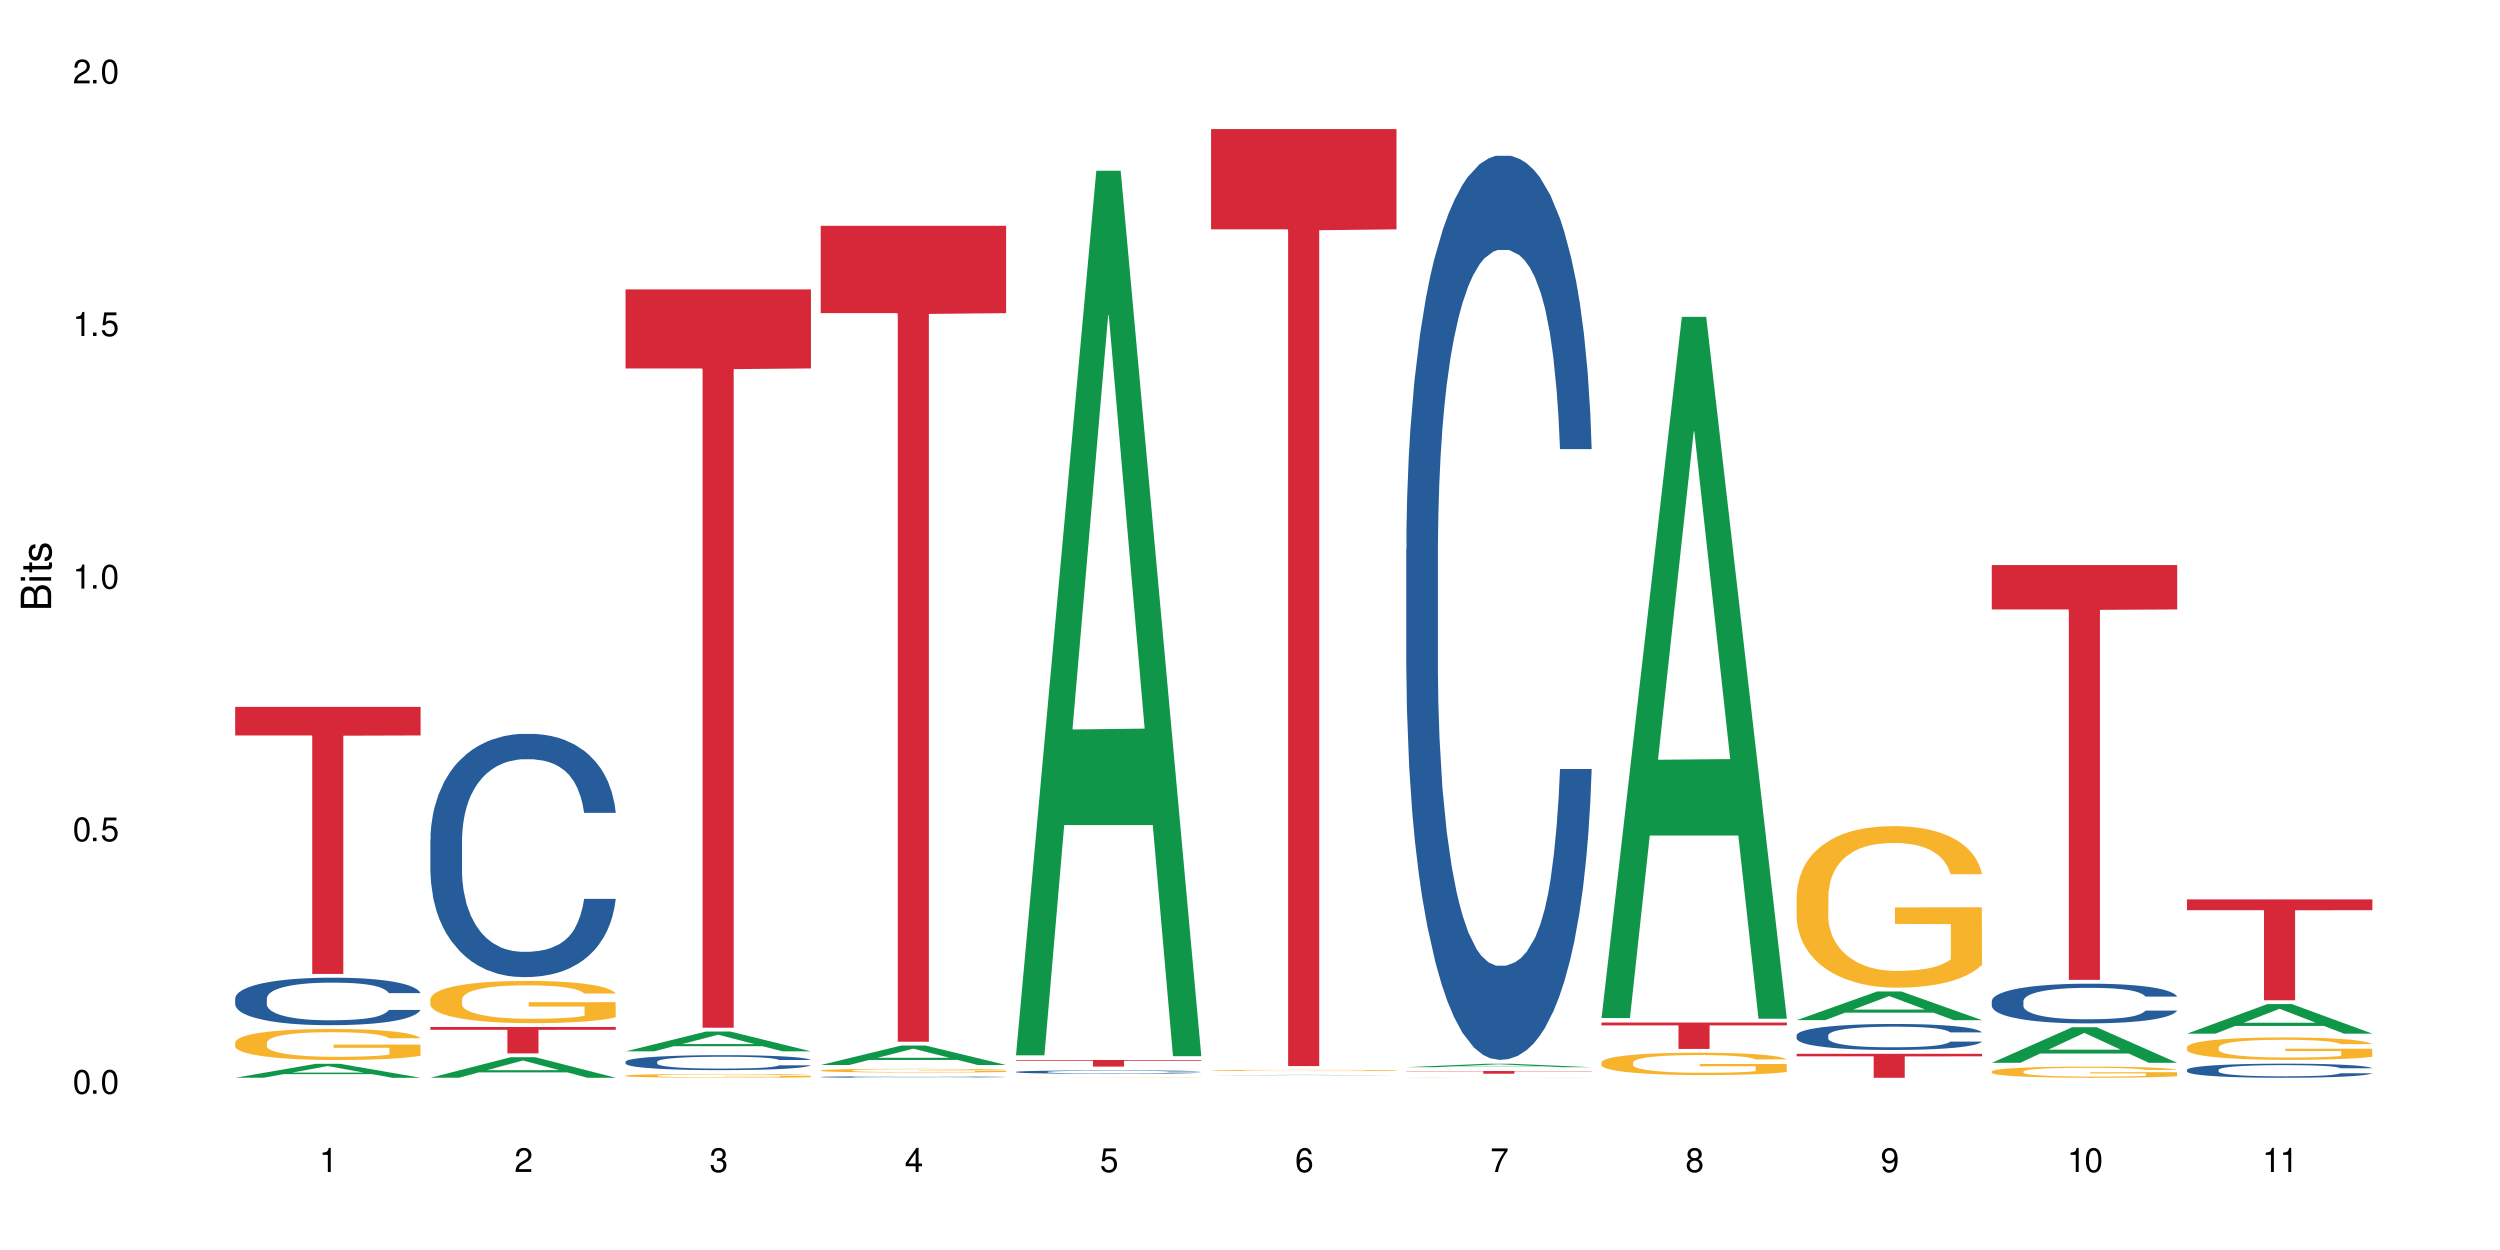 <?xml version="1.0" encoding="UTF-8"?>
<svg xmlns="http://www.w3.org/2000/svg" xmlns:xlink="http://www.w3.org/1999/xlink" width="720" height="360" viewBox="0 0 720 360">
<defs>
<g>
<g id="glyph-0-0">
</g>
<g id="glyph-0-1">
<path d="M 2.641 -6.938 C 2 -6.938 1.422 -6.656 1.078 -6.172 C 0.641 -5.562 0.406 -4.641 0.406 -3.359 C 0.406 -1.016 1.188 0.219 2.641 0.219 C 4.078 0.219 4.859 -1.016 4.859 -3.297 C 4.859 -4.641 4.656 -5.547 4.203 -6.172 C 3.844 -6.656 3.281 -6.938 2.641 -6.938 Z M 2.641 -6.188 C 3.547 -6.188 4 -5.25 4 -3.375 C 4 -1.406 3.562 -0.484 2.625 -0.484 C 1.734 -0.484 1.281 -1.438 1.281 -3.344 C 1.281 -5.25 1.734 -6.188 2.641 -6.188 Z M 2.641 -6.188 "/>
</g>
<g id="glyph-0-2">
<path d="M 1.828 -1 L 0.828 -1 L 0.828 0 L 1.828 0 Z M 1.828 -1 "/>
</g>
<g id="glyph-0-3">
<path d="M 4.562 -6.797 L 1.062 -6.797 L 0.547 -3.094 L 1.328 -3.094 C 1.719 -3.562 2.047 -3.734 2.578 -3.734 C 3.484 -3.734 4.062 -3.109 4.062 -2.094 C 4.062 -1.125 3.484 -0.531 2.578 -0.531 C 1.828 -0.531 1.375 -0.906 1.188 -1.672 L 0.328 -1.672 C 0.453 -1.109 0.547 -0.844 0.75 -0.594 C 1.125 -0.078 1.828 0.219 2.594 0.219 C 3.969 0.219 4.922 -0.781 4.922 -2.219 C 4.922 -3.562 4.031 -4.484 2.719 -4.484 C 2.25 -4.484 1.859 -4.359 1.469 -4.062 L 1.734 -5.969 L 4.562 -5.969 Z M 4.562 -6.797 "/>
</g>
<g id="glyph-0-4">
<path d="M 2.484 -4.938 L 2.484 0 L 3.328 0 L 3.328 -6.938 L 2.766 -6.938 C 2.469 -5.875 2.281 -5.734 0.984 -5.562 L 0.984 -4.938 Z M 2.484 -4.938 "/>
</g>
<g id="glyph-0-5">
<path d="M 4.859 -0.828 L 1.281 -0.828 C 1.359 -1.406 1.672 -1.781 2.5 -2.281 L 3.469 -2.828 C 4.406 -3.344 4.906 -4.062 4.906 -4.906 C 4.906 -5.484 4.672 -6.031 4.266 -6.406 C 3.859 -6.766 3.375 -6.938 2.719 -6.938 C 1.859 -6.938 1.219 -6.625 0.844 -6.031 C 0.609 -5.672 0.5 -5.234 0.484 -4.531 L 1.328 -4.531 C 1.359 -5.016 1.406 -5.281 1.531 -5.516 C 1.75 -5.938 2.188 -6.203 2.703 -6.203 C 3.469 -6.203 4.031 -5.641 4.031 -4.891 C 4.031 -4.344 3.719 -3.859 3.125 -3.516 L 2.234 -3 C 0.812 -2.172 0.406 -1.531 0.328 -0.016 L 4.859 -0.016 Z M 4.859 -0.828 "/>
</g>
<g id="glyph-0-6">
<path d="M 2.125 -3.188 L 2.578 -3.188 C 3.5 -3.188 3.984 -2.766 3.984 -1.922 C 3.984 -1.062 3.469 -0.531 2.594 -0.531 C 1.656 -0.531 1.203 -1 1.156 -2.016 L 0.312 -2.016 C 0.344 -1.453 0.438 -1.094 0.609 -0.781 C 0.953 -0.109 1.625 0.219 2.547 0.219 C 3.953 0.219 4.859 -0.625 4.859 -1.938 C 4.859 -2.828 4.516 -3.297 3.703 -3.594 C 4.344 -3.844 4.656 -4.328 4.656 -5.031 C 4.656 -6.219 3.875 -6.938 2.578 -6.938 C 1.203 -6.938 0.484 -6.172 0.453 -4.703 L 1.297 -4.703 C 1.312 -5.125 1.344 -5.359 1.453 -5.578 C 1.641 -5.969 2.062 -6.203 2.594 -6.203 C 3.344 -6.203 3.797 -5.75 3.797 -5 C 3.797 -4.516 3.609 -4.219 3.25 -4.047 C 3.016 -3.953 2.703 -3.922 2.125 -3.906 Z M 2.125 -3.188 "/>
</g>
<g id="glyph-0-7">
<path d="M 3.141 -1.672 L 3.141 0 L 3.984 0 L 3.984 -1.672 L 4.984 -1.672 L 4.984 -2.438 L 3.984 -2.438 L 3.984 -6.938 L 3.359 -6.938 L 0.266 -2.578 L 0.266 -1.672 Z M 3.141 -2.438 L 1 -2.438 L 3.141 -5.5 Z M 3.141 -2.438 "/>
</g>
<g id="glyph-0-8">
<path d="M 4.781 -5.125 C 4.609 -6.266 3.891 -6.938 2.844 -6.938 C 2.094 -6.938 1.422 -6.578 1.031 -5.953 C 0.594 -5.266 0.406 -4.422 0.406 -3.172 C 0.406 -2 0.578 -1.25 0.984 -0.641 C 1.359 -0.078 1.953 0.219 2.703 0.219 C 3.984 0.219 4.922 -0.75 4.922 -2.094 C 4.922 -3.375 4.062 -4.281 2.844 -4.281 C 2.172 -4.281 1.641 -4.031 1.281 -3.516 C 1.281 -5.234 1.828 -6.188 2.797 -6.188 C 3.391 -6.188 3.797 -5.797 3.938 -5.125 Z M 2.734 -3.531 C 3.547 -3.531 4.062 -2.953 4.062 -2.031 C 4.062 -1.156 3.484 -0.531 2.703 -0.531 C 1.922 -0.531 1.328 -1.188 1.328 -2.078 C 1.328 -2.938 1.906 -3.531 2.734 -3.531 Z M 2.734 -3.531 "/>
</g>
<g id="glyph-0-9">
<path d="M 4.984 -6.797 L 0.438 -6.797 L 0.438 -5.969 L 4.109 -5.969 C 2.5 -3.656 1.828 -2.234 1.328 0 L 2.219 0 C 2.594 -2.172 3.453 -4.047 4.984 -6.094 Z M 4.984 -6.797 "/>
</g>
<g id="glyph-0-10">
<path d="M 3.75 -3.656 C 4.469 -4.094 4.688 -4.438 4.688 -5.078 C 4.688 -6.172 3.844 -6.938 2.641 -6.938 C 1.438 -6.938 0.594 -6.172 0.594 -5.094 C 0.594 -4.438 0.812 -4.094 1.516 -3.656 C 0.734 -3.266 0.359 -2.703 0.359 -1.922 C 0.359 -0.656 1.281 0.219 2.641 0.219 C 3.984 0.219 4.922 -0.656 4.922 -1.922 C 4.922 -2.703 4.531 -3.266 3.75 -3.656 Z M 2.641 -6.188 C 3.359 -6.188 3.812 -5.75 3.812 -5.062 C 3.812 -4.406 3.344 -3.984 2.641 -3.984 C 1.922 -3.984 1.453 -4.406 1.453 -5.078 C 1.453 -5.75 1.922 -6.188 2.641 -6.188 Z M 2.641 -3.266 C 3.484 -3.266 4.062 -2.719 4.062 -1.906 C 4.062 -1.078 3.484 -0.531 2.625 -0.531 C 1.797 -0.531 1.219 -1.094 1.219 -1.906 C 1.219 -2.719 1.781 -3.266 2.641 -3.266 Z M 2.641 -3.266 "/>
</g>
<g id="glyph-0-11">
<path d="M 0.516 -1.578 C 0.672 -0.453 1.406 0.219 2.438 0.219 C 3.188 0.219 3.859 -0.141 4.266 -0.766 C 4.688 -1.453 4.891 -2.297 4.891 -3.547 C 4.891 -4.719 4.703 -5.453 4.312 -6.078 C 3.938 -6.641 3.344 -6.938 2.594 -6.938 C 1.297 -6.938 0.359 -5.969 0.359 -4.625 C 0.359 -3.344 1.234 -2.453 2.453 -2.453 C 3.094 -2.453 3.578 -2.672 4.016 -3.203 C 4 -1.484 3.469 -0.531 2.5 -0.531 C 1.906 -0.531 1.484 -0.906 1.359 -1.578 Z M 2.578 -6.203 C 3.375 -6.203 3.969 -5.531 3.969 -4.641 C 3.969 -3.797 3.391 -3.188 2.547 -3.188 C 1.734 -3.188 1.234 -3.766 1.234 -4.688 C 1.234 -5.562 1.797 -6.203 2.578 -6.203 Z M 2.578 -6.203 "/>
</g>
<g id="glyph-1-0">
</g>
<g id="glyph-1-1">
<path d="M 0 -0.953 L 0 -4.891 C 0 -5.719 -0.234 -6.344 -0.734 -6.797 C -1.188 -7.234 -1.812 -7.469 -2.5 -7.469 C -3.547 -7.469 -4.188 -7 -4.625 -5.875 C -4.984 -6.688 -5.625 -7.094 -6.531 -7.094 C -7.172 -7.094 -7.734 -6.859 -8.141 -6.391 C -8.562 -5.922 -8.75 -5.344 -8.75 -4.5 L -8.75 -0.953 Z M -4.984 -2.062 L -7.766 -2.062 L -7.766 -4.219 C -7.766 -4.844 -7.688 -5.203 -7.453 -5.5 C -7.219 -5.812 -6.859 -5.969 -6.375 -5.969 C -5.891 -5.969 -5.531 -5.812 -5.297 -5.5 C -5.062 -5.203 -4.984 -4.844 -4.984 -4.219 Z M -0.984 -2.062 L -4 -2.062 L -4 -4.781 C -4 -5.766 -3.438 -6.359 -2.484 -6.359 C -1.547 -6.359 -0.984 -5.766 -0.984 -4.781 Z M -0.984 -2.062 "/>
</g>
<g id="glyph-1-2">
<path d="M -6.281 -1.797 L -6.281 -0.797 L 0 -0.797 L 0 -1.797 Z M -8.75 -1.797 L -8.75 -0.797 L -7.484 -0.797 L -7.484 -1.797 Z M -8.75 -1.797 "/>
</g>
<g id="glyph-1-3">
<path d="M -6.281 -3.047 L -6.281 -2.016 L -8.016 -2.016 L -8.016 -1.016 L -6.281 -1.016 L -6.281 -0.172 L -5.469 -0.172 L -5.469 -1.016 L -0.719 -1.016 C -0.078 -1.016 0.281 -1.453 0.281 -2.234 C 0.281 -2.5 0.25 -2.719 0.188 -3.047 L -0.641 -3.047 C -0.609 -2.906 -0.594 -2.766 -0.594 -2.562 C -0.594 -2.141 -0.719 -2.016 -1.156 -2.016 L -5.469 -2.016 L -5.469 -3.047 Z M -6.281 -3.047 "/>
</g>
<g id="glyph-1-4">
<path d="M -4.531 -5.25 C -5.766 -5.25 -6.469 -4.422 -6.469 -2.969 C -6.469 -1.516 -5.719 -0.562 -4.547 -0.562 C -3.562 -0.562 -3.094 -1.062 -2.734 -2.562 L -2.516 -3.484 C -2.344 -4.188 -2.094 -4.469 -1.641 -4.469 C -1.047 -4.469 -0.641 -3.875 -0.641 -3 C -0.641 -2.453 -0.797 -2 -1.062 -1.75 C -1.25 -1.594 -1.422 -1.531 -1.875 -1.469 L -1.875 -0.406 C -0.422 -0.453 0.281 -1.266 0.281 -2.922 C 0.281 -4.5 -0.5 -5.516 -1.719 -5.516 C -2.656 -5.516 -3.172 -4.984 -3.469 -3.734 L -3.703 -2.766 C -3.891 -1.953 -4.156 -1.609 -4.594 -1.609 C -5.188 -1.609 -5.547 -2.125 -5.547 -2.938 C -5.547 -3.75 -5.203 -4.172 -4.531 -4.203 Z M -4.531 -5.25 "/>
</g>
</g>
</defs>
<rect x="-72" y="-36" width="864" height="432" fill="rgb(100%, 100%, 100%)" fill-opacity="1"/>
<path fill-rule="nonzero" fill="rgb(6.275%, 58.824%, 28.235%)" fill-opacity="1" d="M 67.73 310.395 L 67.789 310.391 L 90.895 306.383 L 97.91 306.383 L 121.133 310.398 L 112.973 310.398 L 107.152 309.352 L 81.652 309.352 L 75.945 310.395 L 67.73 310.395 L 84.105 308.918 L 104.816 308.914 L 94.488 307.039 L 94.375 307.035 L 94.262 307.047 L 84.047 308.914 L 84.105 308.918 Z M 67.73 310.395 "/>
<path fill-rule="nonzero" fill="rgb(14.51%, 36.078%, 60%)" fill-opacity="1" d="M 67.73 287.531 L 67.797 287.52 L 67.797 287.219 L 67.992 286.742 L 68.449 286.145 L 68.902 285.73 L 70.074 284.992 L 71.703 284.281 L 73.398 283.73 L 74.633 283.406 L 75.742 283.156 L 78.281 282.695 L 79.91 282.457 L 81.668 282.246 L 83.816 282.031 L 85.379 281.906 L 88.895 281.707 L 91.5 281.621 L 93.52 281.582 L 97.883 281.582 L 100.488 281.633 L 102.375 281.695 L 104.461 281.793 L 106.219 281.906 L 109.281 282.184 L 112.016 282.531 L 113.254 282.73 L 115.207 283.121 L 116.703 283.492 L 117.746 283.82 L 118.918 284.281 L 119.961 284.844 L 120.742 285.48 L 121.133 286.02 L 112.016 286.02 L 111.559 285.52 L 111.039 285.133 L 110.062 284.617 L 109.086 284.258 L 107.715 283.895 L 106.48 283.656 L 104.785 283.418 L 103.289 283.27 L 101.727 283.156 L 100.227 283.082 L 97.363 283.008 L 94.039 283.008 L 92.805 283.031 L 90.262 283.133 L 88.895 283.219 L 86.941 283.395 L 85.574 283.555 L 83.945 283.805 L 82.84 284.02 L 81.473 284.344 L 80.496 284.633 L 79.387 285.043 L 78.738 285.355 L 78.152 285.707 L 77.629 286.117 L 77.238 286.555 L 76.977 287.02 L 76.848 287.469 L 76.848 289.406 L 76.977 289.855 L 77.305 290.379 L 78.152 291.141 L 79.387 291.805 L 80.82 292.328 L 82.188 292.703 L 82.969 292.879 L 84.012 293.078 L 85.641 293.328 L 87.984 293.578 L 89.352 293.68 L 91.438 293.777 L 93.586 293.828 L 96.449 293.828 L 98.988 293.777 L 100.684 293.715 L 102.441 293.617 L 104.852 293.402 L 106.348 293.203 L 107.652 292.965 L 108.629 292.727 L 109.281 292.527 L 110.258 292.141 L 111.039 291.715 L 111.625 291.277 L 112.016 290.855 L 121.133 290.855 L 120.742 291.355 L 120.156 291.84 L 119.57 292.203 L 118.656 292.641 L 117.613 293.027 L 116.117 293.465 L 114.879 293.754 L 113.254 294.066 L 111.754 294.305 L 110.125 294.516 L 107.715 294.766 L 106.152 294.891 L 104.461 295.004 L 102.441 295.102 L 99.902 295.191 L 97.168 295.238 L 94.625 295.254 L 91.891 295.227 L 89.871 295.176 L 87.203 295.066 L 83.883 294.84 L 81.473 294.602 L 79.582 294.367 L 77.957 294.117 L 76.133 293.777 L 73.789 293.227 L 72.355 292.805 L 71.379 292.453 L 70.27 291.965 L 69.488 291.527 L 68.578 290.828 L 67.926 289.941 L 67.73 289.254 Z M 67.73 287.531 "/>
<path fill-rule="nonzero" fill="rgb(96.863%, 70.196%, 16.863%)" fill-opacity="1" d="M 67.73 300.18 L 67.797 300.168 L 67.797 300.008 L 68.055 299.641 L 68.707 299.133 L 69.555 298.719 L 70.465 298.391 L 71.051 298.219 L 72.027 297.973 L 72.875 297.793 L 75.023 297.426 L 77.762 297.086 L 79.258 296.938 L 80.949 296.797 L 83.359 296.645 L 84.469 296.586 L 87.855 296.457 L 91.695 296.375 L 95.93 296.352 L 97.883 296.359 L 100.555 296.391 L 104.199 296.48 L 106.285 296.562 L 107.91 296.645 L 109.605 296.75 L 111.688 296.914 L 113.645 297.109 L 115.207 297.305 L 116.77 297.551 L 118.07 297.812 L 119.18 298.098 L 120.156 298.438 L 120.742 298.727 L 121.133 299.012 L 112.078 299.012 L 111.559 298.727 L 110.973 298.504 L 109.996 298.234 L 109.02 298.039 L 108.043 297.883 L 106.219 297.672 L 104.656 297.543 L 102.703 297.426 L 100.812 297.355 L 98.664 297.305 L 97.363 297.289 L 93.91 297.289 L 90.785 297.344 L 88.961 297.41 L 87.66 297.477 L 85.836 297.598 L 84.727 297.695 L 84.078 297.762 L 82.125 298.016 L 80.82 298.242 L 80.105 298.398 L 79.191 298.645 L 78.543 298.863 L 77.824 299.191 L 77.434 299.434 L 76.914 299.988 L 76.848 301.461 L 77.043 301.77 L 77.434 302.105 L 77.957 302.398 L 78.738 302.707 L 79.52 302.945 L 80.887 303.262 L 82.059 303.477 L 82.969 303.613 L 84.727 303.836 L 85.445 303.906 L 87.137 304.055 L 88.895 304.168 L 91.047 304.266 L 92.672 304.316 L 95.277 304.355 L 98.598 304.355 L 102.508 304.309 L 104.98 304.242 L 106.676 304.176 L 107.781 304.121 L 109.148 304.031 L 110.125 303.949 L 111.039 303.859 L 112.145 303.719 L 112.145 301.77 L 96.059 301.762 L 96.059 300.848 L 121.066 300.84 L 121.133 304.031 L 119.766 304.25 L 118.07 304.461 L 116.441 304.625 L 114.75 304.766 L 112.34 304.918 L 110.387 305.02 L 107.391 305.133 L 104.656 305.207 L 101.789 305.254 L 99.25 305.277 L 96.254 305.285 L 93.586 305.27 L 90.719 305.223 L 88.441 305.156 L 86.355 305.074 L 84.273 304.969 L 81.668 304.797 L 79.973 304.66 L 78.215 304.488 L 76.457 304.281 L 74.895 304.062 L 73.852 303.891 L 72.812 303.695 L 71.703 303.449 L 70.66 303.172 L 69.879 302.922 L 69.164 302.633 L 68.645 302.363 L 68.121 301.996 L 67.859 301.703 L 67.73 301.449 Z M 67.73 300.18 "/>
<path fill-rule="nonzero" fill="rgb(83.922%, 15.686%, 22.353%)" fill-opacity="1" d="M 67.73 203.578 L 121.133 203.578 L 121.133 211.809 L 98.875 211.883 L 98.875 280.484 L 89.922 280.484 L 89.922 211.953 L 89.793 211.809 L 67.73 211.809 Z M 67.73 203.578 "/>
<path fill-rule="nonzero" fill="rgb(6.275%, 58.824%, 28.235%)" fill-opacity="1" d="M 123.941 310.395 L 124 310.387 L 147.105 304.469 L 154.125 304.469 L 177.344 310.398 L 169.184 310.398 L 163.367 308.852 L 137.863 308.852 L 132.156 310.395 L 123.941 310.395 L 140.316 308.211 L 161.027 308.207 L 150.699 305.438 L 150.586 305.434 L 150.473 305.449 L 140.258 308.207 L 140.316 308.211 Z M 123.941 310.395 "/>
<path fill-rule="nonzero" fill="rgb(14.51%, 36.078%, 60%)" fill-opacity="1" d="M 123.941 241.844 L 124.008 241.781 L 124.008 240.242 L 124.203 237.809 L 124.66 234.738 L 125.113 232.625 L 126.285 228.848 L 127.914 225.195 L 129.609 222.379 L 130.844 220.715 L 131.953 219.434 L 134.492 217.066 L 136.121 215.848 L 137.879 214.758 L 140.027 213.672 L 141.59 213.031 L 145.109 212.008 L 147.711 211.559 L 149.73 211.367 L 154.094 211.367 L 156.699 211.621 L 158.59 211.941 L 160.672 212.453 L 162.43 213.031 L 165.492 214.438 L 168.227 216.23 L 169.465 217.258 L 171.418 219.242 L 172.914 221.164 L 173.957 222.828 L 175.129 225.195 L 176.172 228.078 L 176.953 231.344 L 177.344 234.098 L 168.227 234.098 L 167.77 231.535 L 167.25 229.551 L 166.273 226.926 L 165.297 225.066 L 163.93 223.211 L 162.691 221.996 L 160.996 220.777 L 159.5 220.012 L 157.938 219.434 L 156.438 219.051 L 153.574 218.664 L 150.254 218.664 L 149.016 218.793 L 146.477 219.305 L 145.109 219.754 L 143.152 220.648 L 141.785 221.484 L 140.156 222.762 L 139.051 223.852 L 137.684 225.516 L 136.707 226.988 L 135.598 229.102 L 134.949 230.703 L 134.363 232.496 L 133.84 234.609 L 133.449 236.848 L 133.191 239.219 L 133.059 241.523 L 133.059 251.449 L 133.191 253.754 L 133.516 256.441 L 134.363 260.348 L 135.598 263.742 L 137.031 266.43 L 138.398 268.352 L 139.18 269.25 L 140.223 270.273 L 141.852 271.555 L 144.195 272.832 L 145.562 273.348 L 147.648 273.859 L 149.797 274.113 L 152.66 274.113 L 155.203 273.859 L 156.895 273.539 L 158.652 273.027 L 161.062 271.938 L 162.559 270.914 L 163.863 269.695 L 164.84 268.48 L 165.492 267.457 L 166.469 265.469 L 167.25 263.293 L 167.836 261.051 L 168.227 258.875 L 177.344 258.875 L 176.953 261.438 L 176.367 263.934 L 175.781 265.789 L 174.867 268.031 L 173.828 270.016 L 172.328 272.258 L 171.09 273.73 L 169.465 275.332 L 167.965 276.547 L 166.336 277.637 L 163.93 278.918 L 162.363 279.559 L 160.672 280.133 L 158.652 280.645 L 156.113 281.094 L 153.379 281.352 L 150.84 281.414 L 148.102 281.285 L 146.086 281.031 L 143.414 280.453 L 140.094 279.301 L 137.684 278.086 L 135.793 276.867 L 134.168 275.586 L 132.344 273.859 L 130 271.043 L 128.566 268.863 L 127.59 267.07 L 126.48 264.574 L 125.699 262.332 L 124.789 258.746 L 124.137 254.203 L 123.941 250.68 Z M 123.941 241.844 "/>
<path fill-rule="nonzero" fill="rgb(96.863%, 70.196%, 16.863%)" fill-opacity="1" d="M 123.941 287.723 L 124.008 287.711 L 124.008 287.488 L 124.27 286.988 L 124.918 286.301 L 125.766 285.734 L 126.676 285.289 L 127.266 285.055 L 128.242 284.723 L 129.086 284.477 L 131.234 283.977 L 133.973 283.512 L 135.469 283.312 L 137.164 283.121 L 139.57 282.91 L 140.68 282.832 L 144.066 282.656 L 147.906 282.543 L 152.141 282.512 L 154.094 282.523 L 156.766 282.566 L 160.41 282.688 L 162.496 282.801 L 164.125 282.91 L 165.816 283.055 L 167.902 283.277 L 169.855 283.543 L 171.418 283.812 L 172.98 284.145 L 174.281 284.5 L 175.391 284.891 L 176.367 285.355 L 176.953 285.746 L 177.344 286.133 L 168.293 286.133 L 167.77 285.746 L 167.184 285.445 L 166.207 285.078 L 165.23 284.812 L 164.254 284.602 L 162.43 284.312 L 160.867 284.133 L 158.914 283.977 L 157.023 283.879 L 154.875 283.812 L 153.574 283.789 L 150.121 283.789 L 146.996 283.867 L 145.172 283.957 L 143.871 284.043 L 142.047 284.211 L 140.941 284.344 L 140.289 284.434 L 138.336 284.777 L 137.031 285.09 L 136.316 285.301 L 135.402 285.633 L 134.754 285.934 L 134.035 286.379 L 133.645 286.711 L 133.125 287.465 L 133.059 289.465 L 133.254 289.887 L 133.645 290.344 L 134.168 290.742 L 134.949 291.164 L 135.73 291.488 L 137.098 291.922 L 138.27 292.211 L 139.18 292.398 L 140.941 292.699 L 141.656 292.801 L 143.348 293 L 145.109 293.156 L 147.258 293.289 L 148.883 293.355 L 151.488 293.41 L 154.812 293.41 L 158.719 293.344 L 161.191 293.254 L 162.887 293.164 L 163.992 293.09 L 165.359 292.965 L 166.336 292.855 L 167.25 292.734 L 168.355 292.543 L 168.355 289.887 L 152.27 289.879 L 152.27 288.633 L 177.277 288.621 L 177.344 292.965 L 175.977 293.266 L 174.281 293.555 L 172.656 293.777 L 170.961 293.965 L 168.551 294.176 L 166.598 294.309 L 163.602 294.465 L 160.867 294.566 L 158 294.633 L 155.461 294.664 L 152.465 294.676 L 149.797 294.656 L 146.93 294.586 L 144.652 294.5 L 142.566 294.387 L 140.484 294.242 L 137.879 294.012 L 136.188 293.82 L 134.426 293.59 L 132.668 293.309 L 131.105 293.012 L 130.062 292.777 L 129.023 292.512 L 127.914 292.176 L 126.871 291.801 L 126.09 291.453 L 125.375 291.066 L 124.855 290.699 L 124.332 290.199 L 124.074 289.801 L 123.941 289.453 Z M 123.941 287.723 "/>
<path fill-rule="nonzero" fill="rgb(83.922%, 15.686%, 22.353%)" fill-opacity="1" d="M 123.941 295.773 L 177.344 295.773 L 177.344 296.586 L 155.086 296.594 L 155.086 303.371 L 146.133 303.371 L 146.133 296.602 L 146.004 296.586 L 123.941 296.586 Z M 123.941 295.773 "/>
<path fill-rule="nonzero" fill="rgb(6.275%, 58.824%, 28.235%)" fill-opacity="1" d="M 180.152 302.789 L 180.211 302.785 L 203.316 297.086 L 210.336 297.086 L 233.555 302.793 L 225.395 302.793 L 219.578 301.305 L 194.074 301.305 L 188.371 302.789 L 180.152 302.789 L 196.527 300.688 L 217.238 300.684 L 206.91 298.02 L 206.797 298.016 L 206.684 298.031 L 196.473 300.684 L 196.527 300.688 Z M 180.152 302.789 "/>
<path fill-rule="nonzero" fill="rgb(14.51%, 36.078%, 60%)" fill-opacity="1" d="M 180.152 305.766 L 180.219 305.762 L 180.219 305.668 L 180.414 305.516 L 180.871 305.328 L 181.324 305.199 L 182.5 304.965 L 184.125 304.742 L 185.82 304.57 L 187.059 304.465 L 188.164 304.387 L 190.703 304.242 L 192.332 304.168 L 194.09 304.102 L 196.238 304.031 L 197.801 303.992 L 201.32 303.93 L 203.922 303.902 L 205.941 303.891 L 210.305 303.891 L 212.91 303.906 L 214.801 303.926 L 216.883 303.957 L 218.641 303.992 L 221.703 304.082 L 224.438 304.191 L 225.676 304.254 L 227.629 304.375 L 229.125 304.492 L 230.168 304.598 L 231.34 304.742 L 232.383 304.918 L 233.164 305.121 L 233.555 305.289 L 224.438 305.289 L 223.98 305.133 L 223.461 305.008 L 222.484 304.848 L 221.508 304.734 L 220.141 304.621 L 218.902 304.543 L 217.207 304.469 L 215.711 304.422 L 214.148 304.387 L 212.648 304.363 L 209.785 304.34 L 206.465 304.34 L 205.227 304.348 L 202.688 304.379 L 201.32 304.406 L 199.363 304.461 L 197.996 304.512 L 196.371 304.594 L 195.262 304.66 L 193.895 304.762 L 192.918 304.852 L 191.812 304.98 L 191.16 305.082 L 190.574 305.191 L 190.051 305.32 L 189.66 305.457 L 189.402 305.605 L 189.27 305.746 L 189.27 306.355 L 189.402 306.496 L 189.727 306.664 L 190.574 306.902 L 191.812 307.109 L 193.242 307.277 L 194.609 307.395 L 195.395 307.449 L 196.434 307.512 L 198.062 307.59 L 200.406 307.672 L 201.773 307.703 L 203.859 307.734 L 206.008 307.75 L 208.875 307.75 L 211.414 307.734 L 213.105 307.715 L 214.863 307.684 L 217.273 307.613 L 218.773 307.551 L 220.074 307.477 L 221.051 307.402 L 221.703 307.34 L 222.68 307.219 L 223.461 307.082 L 224.047 306.945 L 224.438 306.812 L 233.555 306.812 L 233.164 306.969 L 232.578 307.121 L 231.992 307.238 L 231.082 307.375 L 230.039 307.496 L 228.539 307.633 L 227.305 307.727 L 225.676 307.824 L 224.176 307.898 L 222.551 307.965 L 220.141 308.043 L 218.578 308.082 L 216.883 308.117 L 214.863 308.148 L 212.324 308.18 L 209.59 308.195 L 207.051 308.199 L 204.316 308.191 L 202.297 308.176 L 199.625 308.137 L 196.305 308.066 L 193.895 307.992 L 192.008 307.918 L 190.379 307.84 L 188.555 307.734 L 186.211 307.559 L 184.777 307.426 L 183.801 307.316 L 182.695 307.164 L 181.914 307.023 L 181 306.805 L 180.348 306.523 L 180.152 306.309 Z M 180.152 305.766 "/>
<path fill-rule="nonzero" fill="rgb(96.863%, 70.196%, 16.863%)" fill-opacity="1" d="M 180.152 309.77 L 180.219 309.766 L 180.219 309.746 L 180.48 309.703 L 181.129 309.641 L 181.977 309.586 L 182.891 309.547 L 183.477 309.527 L 184.453 309.496 L 185.297 309.473 L 187.449 309.43 L 190.184 309.387 L 191.68 309.367 L 193.375 309.352 L 195.785 309.332 L 196.891 309.324 L 200.277 309.309 L 204.121 309.297 L 208.352 309.293 L 210.305 309.297 L 212.977 309.301 L 216.621 309.312 L 218.707 309.32 L 220.336 309.332 L 222.027 309.344 L 224.113 309.363 L 226.066 309.387 L 229.191 309.441 L 230.492 309.477 L 231.602 309.512 L 232.578 309.555 L 233.164 309.59 L 233.555 309.625 L 224.504 309.625 L 223.98 309.59 L 223.395 309.562 L 222.418 309.527 L 221.441 309.504 L 220.465 309.484 L 218.641 309.457 L 217.078 309.441 L 215.125 309.43 L 213.238 309.418 L 211.086 309.414 L 209.785 309.41 L 206.332 309.41 L 203.207 309.418 L 201.383 309.426 L 200.082 309.434 L 198.258 309.449 L 197.152 309.461 L 196.5 309.469 L 194.547 309.5 L 193.242 309.527 L 192.527 309.547 L 191.617 309.578 L 190.965 309.605 L 190.246 309.645 L 189.855 309.676 L 189.336 309.746 L 189.27 309.926 L 189.465 309.965 L 189.855 310.004 L 190.379 310.043 L 191.16 310.082 L 191.941 310.109 L 193.309 310.148 L 194.48 310.176 L 195.395 310.191 L 197.152 310.219 L 197.867 310.23 L 199.562 310.246 L 201.32 310.262 L 203.469 310.273 L 205.098 310.277 L 207.699 310.285 L 211.023 310.285 L 214.93 310.277 L 217.402 310.27 L 219.098 310.262 L 220.203 310.254 L 221.57 310.242 L 222.551 310.234 L 223.461 310.223 L 224.566 310.207 L 224.566 309.965 L 208.484 309.965 L 208.484 309.852 L 233.488 309.848 L 233.555 310.242 L 232.188 310.27 L 230.492 310.297 L 228.867 310.316 L 227.172 310.336 L 224.762 310.355 L 222.809 310.367 L 219.812 310.379 L 217.078 310.391 L 214.215 310.395 L 211.672 310.398 L 206.008 310.398 L 203.141 310.391 L 200.863 310.383 L 198.777 310.371 L 196.695 310.359 L 194.09 310.34 L 192.398 310.32 L 190.641 310.301 L 188.879 310.273 L 187.316 310.246 L 186.277 310.227 L 185.234 310.203 L 184.125 310.172 L 183.086 310.137 L 182.305 310.105 L 181.586 310.07 L 181.066 310.039 L 180.543 309.992 L 180.285 309.957 L 180.152 309.926 Z M 180.152 309.77 "/>
<path fill-rule="nonzero" fill="rgb(83.922%, 15.686%, 22.353%)" fill-opacity="1" d="M 180.152 83.348 L 233.555 83.348 L 233.555 106.109 L 211.301 106.309 L 211.301 295.988 L 202.344 295.988 L 202.344 106.508 L 202.215 106.109 L 180.152 106.109 Z M 180.152 83.348 "/>
<path fill-rule="nonzero" fill="rgb(6.275%, 58.824%, 28.235%)" fill-opacity="1" d="M 236.367 306.719 L 236.422 306.715 L 259.527 301.117 L 266.547 301.117 L 289.766 306.723 L 281.609 306.723 L 275.789 305.262 L 250.285 305.262 L 244.582 306.719 L 236.367 306.719 L 252.738 304.656 L 273.449 304.648 L 263.121 302.035 L 263.008 302.031 L 262.895 302.047 L 252.684 304.648 L 252.738 304.656 Z M 236.367 306.719 "/>
<path fill-rule="nonzero" fill="rgb(14.51%, 36.078%, 60%)" fill-opacity="1" d="M 236.367 310.164 L 236.43 310.164 L 236.43 310.156 L 236.625 310.141 L 237.082 310.121 L 237.539 310.109 L 238.711 310.086 L 240.34 310.066 L 242.031 310.047 L 243.27 310.039 L 244.375 310.031 L 246.914 310.016 L 248.543 310.008 L 250.301 310.004 L 252.449 309.996 L 254.016 309.992 L 257.531 309.988 L 260.137 309.984 L 269.121 309.984 L 271.012 309.988 L 273.094 309.988 L 274.852 309.992 L 277.914 310 L 280.648 310.012 L 281.887 310.02 L 283.84 310.031 L 285.34 310.043 L 286.379 310.051 L 287.551 310.066 L 288.594 310.082 L 289.375 310.102 L 289.766 310.117 L 280.648 310.117 L 280.191 310.102 L 279.672 310.09 L 278.695 310.074 L 277.719 310.062 L 276.352 310.055 L 275.113 310.047 L 273.422 310.039 L 271.922 310.035 L 270.359 310.031 L 268.863 310.027 L 261.438 310.027 L 258.898 310.031 L 257.531 310.031 L 255.578 310.039 L 254.211 310.043 L 252.582 310.051 L 251.473 310.059 L 250.105 310.066 L 249.129 310.074 L 248.023 310.09 L 247.371 310.098 L 246.785 310.109 L 246.266 310.121 L 245.875 310.133 L 245.613 310.148 L 245.484 310.16 L 245.484 310.223 L 245.613 310.234 L 245.938 310.25 L 246.785 310.273 L 248.023 310.293 L 249.457 310.309 L 250.824 310.32 L 251.605 310.328 L 252.645 310.332 L 254.273 310.34 L 256.617 310.348 L 257.984 310.352 L 260.07 310.355 L 267.625 310.355 L 269.316 310.352 L 271.074 310.348 L 273.484 310.344 L 274.984 310.336 L 276.285 310.328 L 277.262 310.32 L 277.914 310.316 L 278.891 310.305 L 279.672 310.293 L 280.258 310.277 L 280.648 310.266 L 289.766 310.266 L 289.375 310.281 L 288.789 310.297 L 288.203 310.305 L 287.293 310.32 L 286.25 310.332 L 284.75 310.344 L 283.516 310.352 L 281.887 310.363 L 280.387 310.371 L 278.762 310.375 L 276.352 310.383 L 274.789 310.387 L 273.094 310.391 L 271.074 310.395 L 268.535 310.398 L 258.508 310.398 L 255.836 310.395 L 252.516 310.387 L 250.105 310.379 L 248.219 310.371 L 246.59 310.363 L 244.766 310.355 L 242.422 310.336 L 240.988 310.324 L 240.012 310.312 L 238.906 310.301 L 238.125 310.285 L 237.211 310.266 L 236.562 310.238 L 236.367 310.215 Z M 236.367 310.164 "/>
<path fill-rule="nonzero" fill="rgb(96.863%, 70.196%, 16.863%)" fill-opacity="1" d="M 236.367 308.277 L 236.43 308.277 L 236.43 308.258 L 236.691 308.211 L 237.344 308.152 L 238.188 308.102 L 239.102 308.062 L 239.688 308.043 L 240.664 308.016 L 241.512 307.992 L 243.66 307.949 L 246.395 307.91 L 247.891 307.891 L 249.586 307.875 L 251.996 307.855 L 253.102 307.848 L 256.488 307.832 L 260.332 307.824 L 264.562 307.82 L 266.516 307.82 L 269.188 307.824 L 272.836 307.836 L 274.918 307.848 L 276.547 307.855 L 278.238 307.867 L 280.324 307.887 L 282.277 307.91 L 283.84 307.934 L 285.402 307.965 L 286.707 307.996 L 287.812 308.027 L 288.789 308.07 L 289.375 308.105 L 289.766 308.137 L 280.715 308.137 L 280.191 308.105 L 279.605 308.078 L 278.629 308.047 L 277.652 308.023 L 276.676 308.004 L 274.852 307.977 L 273.289 307.965 L 271.336 307.949 L 269.449 307.941 L 267.301 307.934 L 262.543 307.934 L 259.418 307.941 L 257.594 307.949 L 256.293 307.957 L 254.469 307.969 L 253.363 307.98 L 252.711 307.988 L 250.758 308.02 L 249.457 308.047 L 248.738 308.066 L 247.828 308.094 L 247.176 308.121 L 246.461 308.16 L 246.07 308.188 L 245.547 308.254 L 245.484 308.43 L 245.68 308.465 L 246.07 308.508 L 246.59 308.543 L 247.371 308.578 L 248.152 308.605 L 249.52 308.645 L 250.691 308.668 L 251.605 308.688 L 253.363 308.711 L 254.078 308.723 L 255.773 308.738 L 257.531 308.754 L 259.68 308.766 L 261.309 308.77 L 263.914 308.773 L 267.234 308.773 L 271.141 308.77 L 273.617 308.762 L 275.309 308.754 L 276.418 308.746 L 277.785 308.734 L 278.762 308.727 L 279.672 308.715 L 280.781 308.699 L 280.781 308.465 L 264.695 308.465 L 264.695 308.355 L 289.699 308.355 L 289.766 308.734 L 288.398 308.762 L 286.707 308.789 L 285.078 308.809 L 283.383 308.824 L 280.977 308.844 L 279.02 308.855 L 276.023 308.867 L 273.289 308.875 L 270.426 308.883 L 267.887 308.883 L 264.891 308.887 L 262.219 308.883 L 259.355 308.879 L 257.074 308.871 L 254.992 308.859 L 252.906 308.848 L 250.301 308.828 L 248.609 308.812 L 245.094 308.766 L 243.527 308.738 L 242.488 308.719 L 241.445 308.695 L 240.34 308.668 L 239.297 308.633 L 238.516 308.605 L 237.797 308.57 L 237.277 308.539 L 236.758 308.492 L 236.496 308.457 L 236.367 308.43 Z M 236.367 308.277 "/>
<path fill-rule="nonzero" fill="rgb(83.922%, 15.686%, 22.353%)" fill-opacity="1" d="M 236.367 65.031 L 289.766 65.031 L 289.766 90.188 L 267.512 90.406 L 267.512 300.023 L 258.555 300.023 L 258.555 90.629 L 258.426 90.188 L 236.367 90.188 Z M 236.367 65.031 "/>
<path fill-rule="nonzero" fill="rgb(6.275%, 58.824%, 28.235%)" fill-opacity="1" d="M 292.578 303.945 L 292.633 303.707 L 315.738 49.168 L 322.758 49.168 L 345.977 304.188 L 337.82 304.188 L 332 237.617 L 306.496 237.617 L 300.793 303.945 L 292.578 303.945 L 308.949 210.082 L 329.66 209.84 L 319.336 90.832 L 319.219 90.594 L 319.105 91.312 L 308.895 209.84 L 308.949 210.082 Z M 292.578 303.945 "/>
<path fill-rule="nonzero" fill="rgb(14.51%, 36.078%, 60%)" fill-opacity="1" d="M 292.578 308.699 L 292.641 308.699 L 292.641 308.676 L 292.836 308.641 L 293.293 308.598 L 293.75 308.57 L 294.922 308.52 L 296.551 308.469 L 298.242 308.43 L 299.48 308.406 L 300.586 308.387 L 303.125 308.355 L 304.754 308.336 L 306.512 308.32 L 308.664 308.309 L 310.227 308.297 L 313.742 308.285 L 316.348 308.277 L 318.367 308.273 L 322.73 308.273 L 325.332 308.277 L 327.223 308.281 L 329.305 308.289 L 331.066 308.297 L 334.125 308.316 L 336.859 308.344 L 338.098 308.355 L 340.051 308.383 L 341.551 308.41 L 342.59 308.434 L 343.762 308.469 L 344.805 308.508 L 345.586 308.551 L 345.977 308.59 L 336.859 308.59 L 336.406 308.555 L 335.883 308.527 L 334.906 308.492 L 333.93 308.465 L 332.562 308.438 L 331.324 308.422 L 329.633 308.406 L 328.133 308.395 L 326.57 308.387 L 325.074 308.383 L 322.207 308.375 L 318.887 308.375 L 317.648 308.379 L 315.109 308.387 L 313.742 308.391 L 311.789 308.402 L 310.422 308.414 L 308.793 308.434 L 307.684 308.449 L 306.316 308.473 L 305.34 308.492 L 304.234 308.52 L 303.582 308.543 L 302.996 308.57 L 302.477 308.598 L 302.086 308.629 L 301.824 308.66 L 301.695 308.695 L 301.695 308.832 L 301.824 308.863 L 302.148 308.902 L 302.996 308.957 L 304.234 309.004 L 305.668 309.039 L 307.035 309.066 L 307.816 309.078 L 308.859 309.094 L 310.484 309.113 L 312.832 309.129 L 314.199 309.137 L 316.281 309.145 L 318.43 309.148 L 321.297 309.148 L 323.836 309.145 L 325.527 309.141 L 327.289 309.133 L 329.695 309.117 L 331.195 309.102 L 332.496 309.086 L 333.473 309.07 L 334.125 309.055 L 335.102 309.027 L 335.883 308.996 L 336.469 308.965 L 336.859 308.934 L 345.977 308.934 L 345.586 308.973 L 345 309.004 L 344.414 309.031 L 343.504 309.062 L 342.461 309.09 L 340.965 309.121 L 339.727 309.141 L 338.098 309.164 L 336.602 309.18 L 334.973 309.195 L 332.562 309.215 L 331 309.223 L 329.305 309.23 L 327.289 309.238 L 324.746 309.242 L 322.012 309.246 L 319.473 309.25 L 316.738 309.246 L 314.719 309.242 L 312.047 309.234 L 308.727 309.219 L 306.316 309.203 L 304.43 309.184 L 302.801 309.168 L 300.977 309.145 L 298.633 309.105 L 297.199 309.074 L 296.223 309.051 L 295.117 309.016 L 294.336 308.984 L 293.422 308.934 L 292.773 308.871 L 292.578 308.82 Z M 292.578 308.699 "/>
<path fill-rule="nonzero" fill="rgb(96.863%, 70.196%, 16.863%)" fill-opacity="1" d="M 292.578 310.367 L 292.902 310.367 L 293.555 310.363 L 294.398 310.359 L 295.312 310.359 L 295.898 310.355 L 297.723 310.355 L 299.871 310.352 L 302.605 310.352 L 304.105 310.348 L 336.535 310.348 L 338.488 310.352 L 341.613 310.352 L 342.918 310.355 L 344.023 310.355 L 345 310.359 L 345.586 310.359 L 345.977 310.363 L 336.926 310.363 L 336.406 310.359 L 335.82 310.359 L 334.84 310.355 L 331.066 310.355 L 329.5 310.352 L 310.68 310.352 L 309.574 310.355 L 305.668 310.355 L 304.949 310.359 L 303.387 310.359 L 302.672 310.363 L 302.281 310.363 L 301.758 310.367 L 301.695 310.375 L 301.891 310.379 L 302.281 310.379 L 302.801 310.383 L 303.582 310.383 L 304.363 310.387 L 306.902 310.387 L 307.816 310.391 L 313.742 310.391 L 315.891 310.395 L 329.828 310.395 L 331.52 310.391 L 336.992 310.391 L 336.992 310.379 L 320.906 310.379 L 320.906 310.371 L 345.914 310.371 L 345.977 310.391 L 344.609 310.395 L 339.598 310.395 L 337.188 310.398 L 309.117 310.398 L 306.512 310.395 L 301.305 310.395 L 299.742 310.391 L 297.656 310.391 L 296.551 310.387 L 294.727 310.387 L 294.008 310.383 L 293.488 310.383 L 292.969 310.379 L 292.707 310.379 L 292.578 310.375 Z M 292.578 310.367 "/>
<path fill-rule="nonzero" fill="rgb(83.922%, 15.686%, 22.353%)" fill-opacity="1" d="M 292.578 305.285 L 345.977 305.285 L 345.977 305.484 L 323.723 305.488 L 323.723 307.176 L 314.77 307.176 L 314.77 305.488 L 314.637 305.484 L 292.578 305.484 Z M 292.578 305.285 "/>
<path fill-rule="nonzero" fill="rgb(6.275%, 58.824%, 28.235%)" fill-opacity="1" d="M 348.789 309.676 L 348.844 309.676 L 371.953 309.57 L 378.969 309.57 L 402.188 309.676 L 394.031 309.676 L 388.211 309.648 L 362.711 309.648 L 357.004 309.676 L 348.789 309.676 L 365.164 309.637 L 385.871 309.637 L 375.547 309.59 L 375.316 309.59 L 365.105 309.637 L 365.164 309.637 Z M 348.789 309.676 "/>
<path fill-rule="nonzero" fill="rgb(96.863%, 70.196%, 16.863%)" fill-opacity="1" d="M 348.789 308.277 L 348.852 308.277 L 348.852 308.27 L 349.113 308.254 L 349.766 308.234 L 350.613 308.219 L 351.523 308.207 L 352.109 308.199 L 353.086 308.191 L 353.934 308.184 L 356.082 308.168 L 358.816 308.156 L 360.316 308.148 L 362.008 308.145 L 364.418 308.141 L 365.523 308.137 L 368.91 308.133 L 372.754 308.129 L 381.609 308.129 L 385.258 308.133 L 387.34 308.137 L 388.969 308.141 L 390.664 308.145 L 392.746 308.148 L 394.699 308.156 L 396.262 308.164 L 397.824 308.176 L 399.129 308.184 L 400.234 308.195 L 401.211 308.207 L 401.797 308.219 L 402.188 308.23 L 393.137 308.23 L 392.617 308.219 L 392.031 308.211 L 391.055 308.199 L 390.078 308.191 L 389.098 308.188 L 387.277 308.18 L 385.715 308.172 L 383.758 308.168 L 381.871 308.168 L 379.723 308.164 L 371.844 308.164 L 370.02 308.168 L 368.715 308.172 L 366.891 308.176 L 365.785 308.18 L 365.133 308.184 L 363.18 308.191 L 361.879 308.199 L 361.16 308.207 L 360.25 308.215 L 359.598 308.227 L 358.883 308.238 L 358.492 308.246 L 357.969 308.27 L 357.906 308.324 L 358.102 308.336 L 358.492 308.352 L 359.012 308.363 L 359.793 308.375 L 360.574 308.383 L 361.941 308.395 L 363.117 308.402 L 364.027 308.41 L 365.785 308.418 L 366.5 308.422 L 368.195 308.426 L 369.953 308.43 L 372.102 308.434 L 373.73 308.438 L 383.562 308.438 L 386.039 308.434 L 387.73 308.43 L 388.84 308.43 L 390.207 308.426 L 391.184 308.422 L 392.094 308.418 L 393.203 308.414 L 393.203 308.336 L 377.117 308.336 L 377.117 308.301 L 402.125 308.301 L 402.188 308.426 L 400.82 308.434 L 399.129 308.441 L 397.5 308.449 L 395.809 308.453 L 393.398 308.461 L 391.445 308.465 L 388.449 308.469 L 385.715 308.469 L 382.848 308.473 L 371.777 308.473 L 369.496 308.469 L 367.414 308.465 L 365.328 308.461 L 362.727 308.453 L 361.031 308.449 L 357.516 308.434 L 355.953 308.426 L 354.91 308.418 L 353.867 308.414 L 352.762 308.402 L 351.719 308.391 L 350.938 308.383 L 350.223 308.371 L 349.699 308.359 L 349.18 308.348 L 348.918 308.336 L 348.789 308.324 Z M 348.789 308.277 "/>
<path fill-rule="nonzero" fill="rgb(83.922%, 15.686%, 22.353%)" fill-opacity="1" d="M 348.789 37.164 L 402.188 37.164 L 402.188 66.051 L 379.934 66.305 L 379.934 307.031 L 370.98 307.031 L 370.98 66.559 L 370.848 66.051 L 348.789 66.051 Z M 348.789 37.164 "/>
<path fill-rule="nonzero" fill="rgb(6.275%, 58.824%, 28.235%)" fill-opacity="1" d="M 405 307.359 L 405.059 307.355 L 428.164 306.352 L 435.18 306.352 L 458.402 307.359 L 450.242 307.359 L 444.422 307.094 L 418.922 307.094 L 413.215 307.359 L 405 307.359 L 421.375 306.988 L 442.082 306.984 L 431.758 306.516 L 431.527 306.516 L 421.316 306.984 L 421.375 306.988 Z M 405 307.359 "/>
<path fill-rule="nonzero" fill="rgb(14.51%, 36.078%, 60%)" fill-opacity="1" d="M 405 158.16 L 405.066 157.922 L 405.066 152.207 L 405.262 143.164 L 405.715 131.738 L 406.172 123.883 L 407.344 109.84 L 408.973 96.273 L 410.664 85.801 L 411.902 79.613 L 413.012 74.852 L 415.551 66.047 L 417.18 61.523 L 418.938 57.477 L 421.086 53.43 L 422.648 51.051 L 426.164 47.242 L 428.77 45.578 L 430.789 44.863 L 435.152 44.863 L 437.758 45.816 L 439.645 47.004 L 441.73 48.91 L 443.488 51.051 L 446.547 56.289 L 449.285 62.953 L 450.52 66.762 L 452.473 74.141 L 453.973 81.281 L 455.016 87.469 L 456.188 96.273 L 457.227 106.984 L 458.012 119.125 L 458.402 129.359 L 449.285 129.359 L 448.828 119.84 L 448.309 112.461 L 447.328 102.699 L 446.352 95.797 L 444.984 88.895 L 443.746 84.375 L 442.055 79.852 L 440.559 76.996 L 438.992 74.852 L 437.496 73.426 L 434.629 71.996 L 431.309 71.996 L 430.07 72.473 L 427.531 74.375 L 426.164 76.043 L 424.211 79.375 L 422.844 82.469 L 421.215 87.23 L 420.109 91.277 L 418.742 97.465 L 417.766 102.938 L 416.656 110.793 L 416.004 116.742 L 415.418 123.41 L 414.898 131.262 L 414.508 139.594 L 414.246 148.398 L 414.117 156.969 L 414.117 193.863 L 414.246 202.43 L 414.574 212.426 L 415.418 226.945 L 416.656 239.562 L 418.09 249.559 L 419.457 256.699 L 420.238 260.031 L 421.281 263.84 L 422.91 268.598 L 425.254 273.359 L 426.621 275.262 L 428.703 277.168 L 430.855 278.121 L 433.719 278.121 L 436.258 277.168 L 437.953 275.977 L 439.711 274.074 L 442.121 270.027 L 443.617 266.219 L 444.922 261.695 L 445.898 257.176 L 446.547 253.367 L 447.523 245.988 L 448.309 237.895 L 448.895 229.562 L 449.285 221.473 L 458.402 221.473 L 458.012 230.992 L 457.426 240.273 L 456.836 247.176 L 455.926 255.508 L 454.883 262.887 L 453.387 271.219 L 452.148 276.691 L 450.52 282.641 L 449.023 287.164 L 447.395 291.211 L 444.984 295.973 L 443.422 298.352 L 441.73 300.492 L 439.711 302.398 L 437.172 304.062 L 434.434 305.016 L 431.895 305.254 L 429.16 304.777 L 427.141 303.824 L 424.473 301.684 L 421.148 297.398 L 418.742 292.875 L 416.852 288.355 L 415.223 283.594 L 413.402 277.168 L 411.055 266.695 L 409.625 258.602 L 408.648 251.938 L 407.539 242.656 L 406.758 234.324 L 405.848 220.996 L 405.195 204.098 L 405 191.004 Z M 405 158.16 "/>
<path fill-rule="nonzero" fill="rgb(96.863%, 70.196%, 16.863%)" fill-opacity="1" d="M 405 310.359 L 405.066 310.359 L 405.066 310.355 L 405.324 310.352 L 405.977 310.348 L 406.824 310.348 L 407.734 310.344 L 408.32 310.344 L 409.297 310.34 L 410.145 310.34 L 412.293 310.336 L 415.027 310.332 L 418.219 310.332 L 420.629 310.328 L 445.18 310.328 L 446.875 310.332 L 450.91 310.332 L 452.473 310.336 L 454.039 310.336 L 455.34 310.34 L 456.445 310.34 L 457.426 310.344 L 458.012 310.348 L 458.402 310.348 L 448.828 310.348 L 448.242 310.344 L 447.266 310.344 L 446.289 310.34 L 445.312 310.34 L 443.488 310.336 L 421.996 310.336 L 421.348 310.34 L 419.391 310.34 L 418.09 310.344 L 416.461 310.344 L 415.809 310.348 L 415.094 310.352 L 414.703 310.352 L 414.184 310.355 L 414.117 310.367 L 414.312 310.371 L 414.703 310.375 L 415.223 310.375 L 416.004 310.379 L 416.785 310.379 L 418.156 310.383 L 419.328 310.383 L 420.238 310.387 L 422.715 310.387 L 424.406 310.391 L 446.418 310.391 L 447.395 310.387 L 449.414 310.387 L 449.414 310.371 L 433.328 310.371 L 433.328 310.363 L 458.336 310.363 L 458.402 310.391 L 455.34 310.391 L 453.711 310.395 L 449.609 310.395 L 447.656 310.398 L 423.625 310.398 L 421.543 310.395 L 417.242 310.395 L 415.484 310.391 L 412.164 310.391 L 411.121 310.387 L 410.078 310.387 L 408.973 310.383 L 407.93 310.383 L 407.148 310.379 L 406.434 310.379 L 405.91 310.375 L 405.391 310.371 L 405.129 310.371 L 405 310.367 Z M 405 310.359 "/>
<path fill-rule="nonzero" fill="rgb(83.922%, 15.686%, 22.353%)" fill-opacity="1" d="M 405 308.457 L 458.402 308.457 L 458.402 308.539 L 436.145 308.539 L 436.145 309.23 L 427.191 309.23 L 427.191 308.539 L 405 308.539 Z M 405 308.457 "/>
<path fill-rule="nonzero" fill="rgb(6.275%, 58.824%, 28.235%)" fill-opacity="1" d="M 461.211 293.207 L 461.27 293.02 L 484.375 91.262 L 491.391 91.262 L 514.613 293.398 L 506.453 293.398 L 500.633 240.633 L 475.133 240.633 L 469.426 293.207 L 461.211 293.207 L 477.586 218.809 L 498.297 218.617 L 487.969 124.289 L 487.855 124.098 L 487.742 124.668 L 477.527 218.617 L 477.586 218.809 Z M 461.211 293.207 "/>
<path fill-rule="nonzero" fill="rgb(96.863%, 70.196%, 16.863%)" fill-opacity="1" d="M 461.211 305.945 L 461.277 305.941 L 461.277 305.824 L 461.535 305.559 L 462.188 305.195 L 463.035 304.895 L 463.945 304.66 L 464.531 304.535 L 465.508 304.359 L 466.355 304.23 L 468.504 303.965 L 471.242 303.719 L 472.738 303.613 L 474.43 303.512 L 476.84 303.402 L 477.949 303.359 L 481.336 303.266 L 485.176 303.207 L 489.41 303.188 L 491.363 303.195 L 494.035 303.219 L 497.68 303.285 L 499.766 303.344 L 501.391 303.402 L 503.086 303.477 L 505.168 303.594 L 507.125 303.734 L 508.688 303.879 L 510.25 304.055 L 511.551 304.242 L 512.66 304.449 L 513.637 304.695 L 514.223 304.898 L 514.613 305.105 L 505.559 305.105 L 505.039 304.898 L 504.453 304.742 L 503.477 304.547 L 502.5 304.406 L 501.523 304.293 L 499.699 304.141 L 498.137 304.047 L 496.184 303.965 L 494.293 303.914 L 492.145 303.879 L 490.844 303.867 L 487.391 303.867 L 484.266 303.906 L 482.441 303.953 L 481.141 304 L 479.316 304.09 L 478.207 304.16 L 477.559 304.207 L 475.602 304.387 L 474.301 304.555 L 473.586 304.664 L 472.672 304.84 L 472.023 305 L 471.305 305.234 L 470.914 305.41 L 470.395 305.812 L 470.328 306.871 L 470.523 307.094 L 470.914 307.332 L 471.438 307.547 L 472.219 307.77 L 473 307.938 L 474.367 308.168 L 475.539 308.32 L 476.449 308.422 L 478.207 308.578 L 478.926 308.633 L 480.617 308.738 L 482.375 308.82 L 484.523 308.891 L 486.152 308.926 L 488.758 308.957 L 492.078 308.957 L 495.988 308.922 L 498.461 308.875 L 500.156 308.828 L 501.262 308.785 L 502.629 308.723 L 503.605 308.664 L 504.52 308.598 L 505.625 308.496 L 505.625 307.094 L 489.539 307.086 L 489.539 306.43 L 514.547 306.422 L 514.613 308.723 L 513.246 308.879 L 511.551 309.031 L 509.922 309.148 L 508.23 309.25 L 505.82 309.363 L 503.867 309.434 L 500.871 309.516 L 498.137 309.566 L 495.27 309.602 L 492.73 309.621 L 489.734 309.625 L 487.066 309.613 L 484.199 309.578 L 481.922 309.531 L 479.836 309.473 L 477.754 309.398 L 475.148 309.273 L 473.453 309.172 L 471.695 309.051 L 469.938 308.902 L 468.375 308.746 L 467.332 308.621 L 466.289 308.48 L 465.184 308.305 L 464.141 308.105 L 463.359 307.922 L 462.645 307.715 L 462.121 307.523 L 461.602 307.258 L 461.34 307.047 L 461.211 306.863 Z M 461.211 305.945 "/>
<path fill-rule="nonzero" fill="rgb(83.922%, 15.686%, 22.353%)" fill-opacity="1" d="M 461.211 294.496 L 514.613 294.496 L 514.613 295.309 L 492.355 295.316 L 492.355 302.094 L 483.402 302.094 L 483.402 295.324 L 483.273 295.309 L 461.211 295.309 Z M 461.211 294.496 "/>
<path fill-rule="nonzero" fill="rgb(6.275%, 58.824%, 28.235%)" fill-opacity="1" d="M 517.422 293.805 L 517.48 293.797 L 540.586 285.551 L 547.602 285.551 L 570.824 293.812 L 562.664 293.812 L 556.848 291.656 L 531.344 291.656 L 525.637 293.805 L 517.422 293.805 L 533.797 290.762 L 554.508 290.754 L 544.18 286.898 L 544.066 286.891 L 543.953 286.914 L 533.738 290.754 L 533.797 290.762 Z M 517.422 293.805 "/>
<path fill-rule="nonzero" fill="rgb(14.51%, 36.078%, 60%)" fill-opacity="1" d="M 517.422 298.168 L 517.488 298.16 L 517.488 297.996 L 517.684 297.734 L 518.141 297.406 L 518.594 297.18 L 519.766 296.777 L 521.395 296.387 L 523.09 296.086 L 524.324 295.906 L 525.434 295.77 L 527.973 295.52 L 529.602 295.387 L 531.359 295.273 L 533.508 295.156 L 535.07 295.086 L 538.586 294.977 L 541.191 294.93 L 543.211 294.91 L 547.574 294.91 L 550.18 294.938 L 552.066 294.969 L 554.152 295.023 L 555.91 295.086 L 558.973 295.238 L 561.707 295.43 L 562.945 295.539 L 564.898 295.75 L 566.395 295.957 L 567.438 296.133 L 568.609 296.387 L 569.652 296.695 L 570.434 297.043 L 570.824 297.34 L 561.707 297.34 L 561.25 297.066 L 560.73 296.852 L 559.754 296.57 L 558.777 296.375 L 557.41 296.176 L 556.172 296.047 L 554.477 295.914 L 552.98 295.832 L 551.418 295.77 L 549.918 295.73 L 547.055 295.688 L 543.734 295.688 L 542.496 295.703 L 539.957 295.758 L 538.586 295.805 L 536.633 295.902 L 535.266 295.992 L 533.637 296.129 L 532.531 296.242 L 531.164 296.422 L 530.188 296.578 L 529.078 296.805 L 528.43 296.977 L 527.844 297.168 L 527.32 297.395 L 526.93 297.633 L 526.672 297.887 L 526.539 298.133 L 526.539 299.191 L 526.672 299.438 L 526.996 299.727 L 527.844 300.145 L 529.078 300.508 L 530.512 300.793 L 531.879 301 L 532.66 301.094 L 533.703 301.203 L 535.332 301.344 L 537.676 301.48 L 539.043 301.535 L 541.129 301.59 L 543.277 301.617 L 546.141 301.617 L 548.684 301.59 L 550.375 301.555 L 552.133 301.5 L 554.543 301.383 L 556.039 301.273 L 557.344 301.145 L 558.32 301.012 L 558.973 300.902 L 559.949 300.691 L 560.73 300.461 L 561.316 300.219 L 561.707 299.988 L 570.824 299.988 L 570.434 300.262 L 569.848 300.527 L 569.262 300.727 L 568.348 300.965 L 567.309 301.176 L 565.809 301.418 L 564.57 301.574 L 562.945 301.746 L 561.445 301.875 L 559.816 301.992 L 557.41 302.129 L 555.844 302.199 L 554.152 302.258 L 552.133 302.312 L 549.594 302.363 L 546.859 302.391 L 544.32 302.395 L 541.582 302.383 L 539.566 302.355 L 536.895 302.293 L 533.574 302.172 L 531.164 302.039 L 529.273 301.91 L 527.648 301.773 L 525.824 301.59 L 523.48 301.289 L 522.047 301.055 L 521.07 300.863 L 519.961 300.598 L 519.18 300.355 L 518.27 299.973 L 517.617 299.488 L 517.422 299.109 Z M 517.422 298.168 "/>
<path fill-rule="nonzero" fill="rgb(96.863%, 70.196%, 16.863%)" fill-opacity="1" d="M 517.422 257.852 L 517.488 257.809 L 517.488 256.957 L 517.75 255.047 L 518.398 252.41 L 519.246 250.242 L 520.156 248.543 L 520.742 247.648 L 521.723 246.375 L 522.566 245.441 L 524.715 243.527 L 527.453 241.742 L 528.949 240.977 L 530.645 240.254 L 533.051 239.449 L 534.16 239.152 L 537.547 238.473 L 541.387 238.047 L 545.621 237.918 L 547.574 237.961 L 550.246 238.133 L 553.891 238.598 L 555.977 239.023 L 557.605 239.449 L 559.297 240 L 561.379 240.852 L 563.336 241.871 L 564.898 242.891 L 566.461 244.164 L 567.762 245.527 L 568.871 247.012 L 569.848 248.797 L 570.434 250.285 L 570.824 251.773 L 561.773 251.773 L 561.25 250.285 L 560.664 249.137 L 559.688 247.734 L 558.711 246.715 L 557.734 245.906 L 555.91 244.805 L 554.348 244.125 L 552.395 243.527 L 550.504 243.145 L 548.355 242.891 L 547.055 242.805 L 543.602 242.805 L 540.477 243.102 L 538.652 243.441 L 537.352 243.781 L 535.527 244.422 L 534.418 244.93 L 533.77 245.27 L 531.816 246.59 L 530.512 247.777 L 529.797 248.586 L 528.883 249.859 L 528.234 251.008 L 527.516 252.707 L 527.125 253.984 L 526.605 256.871 L 526.539 264.523 L 526.734 266.137 L 527.125 267.879 L 527.648 269.41 L 528.43 271.023 L 529.211 272.258 L 530.578 273.914 L 531.75 275.02 L 532.66 275.742 L 534.418 276.887 L 535.137 277.27 L 536.828 278.035 L 538.586 278.633 L 540.738 279.141 L 542.363 279.395 L 544.969 279.609 L 548.293 279.609 L 552.199 279.352 L 554.672 279.012 L 556.367 278.672 L 557.473 278.375 L 558.84 277.91 L 559.816 277.484 L 560.73 277.016 L 561.836 276.293 L 561.836 266.137 L 545.75 266.094 L 545.75 261.336 L 570.758 261.293 L 570.824 277.91 L 569.457 279.055 L 567.762 280.16 L 566.137 281.012 L 564.441 281.734 L 562.031 282.539 L 560.078 283.051 L 557.082 283.645 L 554.348 284.027 L 551.48 284.281 L 548.941 284.41 L 545.945 284.453 L 543.277 284.367 L 540.41 284.113 L 538.133 283.773 L 536.047 283.348 L 533.965 282.797 L 531.359 281.902 L 529.664 281.18 L 527.906 280.289 L 526.148 279.227 L 524.586 278.078 L 523.543 277.188 L 522.504 276.168 L 521.395 274.891 L 520.352 273.445 L 519.57 272.129 L 518.855 270.641 L 518.336 269.238 L 517.812 267.328 L 517.555 265.797 L 517.422 264.48 Z M 517.422 257.852 "/>
<path fill-rule="nonzero" fill="rgb(83.922%, 15.686%, 22.353%)" fill-opacity="1" d="M 517.422 303.492 L 570.824 303.492 L 570.824 304.23 L 548.566 304.238 L 548.566 310.398 L 539.613 310.398 L 539.613 304.246 L 539.484 304.23 L 517.422 304.23 Z M 517.422 303.492 "/>
<path fill-rule="nonzero" fill="rgb(6.275%, 58.824%, 28.235%)" fill-opacity="1" d="M 573.633 306.082 L 573.691 306.074 L 596.797 295.836 L 603.816 295.836 L 627.035 306.094 L 618.875 306.094 L 613.059 303.414 L 587.555 303.414 L 581.852 306.082 L 573.633 306.082 L 590.008 302.309 L 610.719 302.297 L 600.391 297.512 L 600.277 297.504 L 600.164 297.531 L 589.953 302.297 L 590.008 302.309 Z M 573.633 306.082 "/>
<path fill-rule="nonzero" fill="rgb(14.51%, 36.078%, 60%)" fill-opacity="1" d="M 573.633 288.281 L 573.699 288.273 L 573.699 288.023 L 573.895 287.625 L 574.352 287.125 L 574.805 286.777 L 575.98 286.16 L 577.605 285.566 L 579.301 285.105 L 580.539 284.836 L 581.645 284.625 L 584.184 284.238 L 585.812 284.043 L 587.57 283.863 L 589.719 283.688 L 591.281 283.582 L 594.801 283.414 L 597.402 283.34 L 599.422 283.309 L 603.785 283.309 L 606.391 283.352 L 608.281 283.402 L 610.363 283.488 L 612.121 283.582 L 615.184 283.812 L 617.918 284.105 L 619.156 284.27 L 621.109 284.594 L 622.605 284.91 L 623.648 285.18 L 624.82 285.566 L 625.863 286.035 L 626.645 286.57 L 627.035 287.02 L 617.918 287.02 L 617.461 286.602 L 616.941 286.277 L 615.965 285.848 L 614.988 285.547 L 613.621 285.242 L 612.383 285.043 L 610.688 284.844 L 609.191 284.719 L 607.629 284.625 L 606.129 284.562 L 603.266 284.5 L 599.945 284.5 L 598.707 284.523 L 596.168 284.605 L 594.801 284.68 L 592.844 284.824 L 591.477 284.961 L 589.852 285.168 L 588.742 285.348 L 587.375 285.617 L 586.398 285.859 L 585.293 286.203 L 584.641 286.465 L 584.055 286.758 L 583.531 287.102 L 583.141 287.469 L 582.883 287.855 L 582.75 288.23 L 582.75 289.852 L 582.883 290.227 L 583.207 290.664 L 584.055 291.301 L 585.293 291.855 L 586.723 292.297 L 588.09 292.609 L 588.871 292.754 L 589.914 292.922 L 591.543 293.129 L 593.887 293.34 L 595.254 293.422 L 597.34 293.508 L 599.488 293.547 L 602.355 293.547 L 604.895 293.508 L 606.586 293.453 L 608.344 293.371 L 610.754 293.195 L 612.254 293.027 L 613.555 292.828 L 614.531 292.629 L 615.184 292.461 L 616.16 292.137 L 616.941 291.781 L 617.527 291.418 L 617.918 291.062 L 627.035 291.062 L 626.645 291.48 L 626.059 291.887 L 625.473 292.191 L 624.559 292.555 L 623.52 292.879 L 622.02 293.246 L 620.785 293.484 L 619.156 293.746 L 617.656 293.945 L 616.031 294.125 L 613.621 294.332 L 612.059 294.438 L 610.363 294.531 L 608.344 294.613 L 605.805 294.688 L 603.07 294.73 L 600.531 294.738 L 597.793 294.719 L 595.777 294.676 L 593.105 294.582 L 589.785 294.395 L 587.375 294.195 L 585.488 293.996 L 583.859 293.789 L 582.035 293.508 L 579.691 293.047 L 578.258 292.691 L 577.281 292.398 L 576.176 291.992 L 575.391 291.625 L 574.48 291.043 L 573.828 290.301 L 573.633 289.727 Z M 573.633 288.281 "/>
<path fill-rule="nonzero" fill="rgb(96.863%, 70.196%, 16.863%)" fill-opacity="1" d="M 573.633 308.566 L 573.699 308.562 L 573.699 308.504 L 573.961 308.371 L 574.609 308.188 L 575.457 308.039 L 576.371 307.922 L 576.957 307.859 L 577.934 307.773 L 578.777 307.707 L 580.93 307.578 L 583.664 307.453 L 585.16 307.402 L 586.855 307.352 L 589.266 307.297 L 590.371 307.273 L 593.758 307.227 L 597.598 307.199 L 601.832 307.191 L 603.785 307.191 L 606.457 307.203 L 610.102 307.238 L 612.188 307.266 L 613.816 307.297 L 615.508 307.332 L 617.594 307.391 L 619.547 307.461 L 621.109 307.531 L 622.672 307.621 L 623.973 307.715 L 625.082 307.816 L 626.059 307.941 L 626.645 308.043 L 627.035 308.145 L 617.984 308.145 L 617.461 308.043 L 616.875 307.965 L 615.898 307.867 L 614.922 307.797 L 613.945 307.742 L 612.121 307.664 L 610.559 307.617 L 608.605 307.578 L 606.715 307.551 L 604.566 307.531 L 603.266 307.527 L 599.812 307.527 L 596.688 307.547 L 594.863 307.57 L 593.562 307.594 L 591.738 307.637 L 590.633 307.672 L 589.98 307.695 L 588.027 307.789 L 586.723 307.871 L 586.008 307.926 L 585.098 308.012 L 584.445 308.094 L 583.727 308.211 L 583.336 308.297 L 582.816 308.496 L 582.75 309.023 L 582.945 309.137 L 583.336 309.258 L 583.859 309.363 L 584.641 309.473 L 585.422 309.559 L 586.789 309.672 L 587.961 309.75 L 588.871 309.797 L 590.633 309.879 L 591.348 309.902 L 593.039 309.957 L 594.801 309.996 L 596.949 310.031 L 598.578 310.051 L 601.18 310.066 L 604.504 310.066 L 608.41 310.047 L 610.883 310.023 L 612.578 310 L 613.684 309.98 L 615.051 309.949 L 616.031 309.918 L 616.941 309.887 L 618.047 309.836 L 618.047 309.137 L 601.961 309.133 L 601.961 308.805 L 626.969 308.801 L 627.035 309.949 L 625.668 310.027 L 623.973 310.102 L 622.348 310.16 L 620.652 310.211 L 618.242 310.266 L 616.289 310.301 L 613.293 310.344 L 610.559 310.371 L 607.695 310.387 L 605.152 310.395 L 602.156 310.398 L 599.488 310.395 L 596.621 310.375 L 594.344 310.352 L 592.258 310.324 L 590.176 310.285 L 587.57 310.223 L 585.879 310.172 L 584.117 310.113 L 582.359 310.039 L 580.797 309.961 L 579.754 309.898 L 578.715 309.828 L 577.605 309.738 L 576.566 309.641 L 575.785 309.551 L 575.066 309.445 L 574.547 309.352 L 574.023 309.219 L 573.766 309.113 L 573.633 309.023 Z M 573.633 308.566 "/>
<path fill-rule="nonzero" fill="rgb(83.922%, 15.686%, 22.353%)" fill-opacity="1" d="M 573.633 162.734 L 627.035 162.734 L 627.035 175.523 L 604.781 175.637 L 604.781 282.211 L 595.824 282.211 L 595.824 175.746 L 595.695 175.523 L 573.633 175.523 Z M 573.633 162.734 "/>
<path fill-rule="nonzero" fill="rgb(6.275%, 58.824%, 28.235%)" fill-opacity="1" d="M 629.848 297.688 L 629.902 297.68 L 653.008 289.172 L 660.027 289.172 L 683.246 297.695 L 675.09 297.695 L 669.27 295.469 L 643.766 295.469 L 638.062 297.688 L 629.848 297.688 L 646.219 294.551 L 666.93 294.543 L 656.602 290.566 L 656.488 290.559 L 656.375 290.582 L 646.164 294.543 L 646.219 294.551 Z M 629.848 297.688 "/>
<path fill-rule="nonzero" fill="rgb(14.51%, 36.078%, 60%)" fill-opacity="1" d="M 629.848 308.105 L 629.91 308.102 L 629.91 308.016 L 630.105 307.875 L 630.562 307.695 L 631.02 307.574 L 632.191 307.355 L 633.816 307.141 L 635.512 306.98 L 636.75 306.883 L 637.855 306.809 L 640.395 306.672 L 642.023 306.602 L 643.781 306.539 L 645.93 306.477 L 647.492 306.438 L 651.012 306.379 L 653.617 306.352 L 655.633 306.34 L 659.996 306.34 L 662.602 306.355 L 664.492 306.375 L 666.574 306.402 L 668.332 306.438 L 671.395 306.52 L 674.129 306.625 L 675.367 306.684 L 677.32 306.797 L 678.816 306.91 L 679.859 307.004 L 681.031 307.141 L 682.074 307.309 L 682.855 307.5 L 683.246 307.656 L 674.129 307.656 L 673.672 307.508 L 673.152 307.395 L 672.176 307.242 L 671.199 307.137 L 669.832 307.027 L 668.594 306.957 L 666.902 306.887 L 665.402 306.844 L 663.84 306.809 L 662.344 306.785 L 659.477 306.766 L 656.156 306.766 L 654.918 306.77 L 652.379 306.801 L 651.012 306.828 L 649.059 306.879 L 647.688 306.926 L 646.062 307 L 644.953 307.066 L 643.586 307.16 L 642.609 307.246 L 641.504 307.367 L 640.852 307.461 L 640.266 307.566 L 639.746 307.688 L 639.355 307.816 L 639.094 307.953 L 638.965 308.09 L 638.965 308.664 L 639.094 308.797 L 639.418 308.953 L 640.266 309.18 L 641.504 309.375 L 642.934 309.531 L 644.305 309.641 L 645.086 309.695 L 646.125 309.754 L 647.754 309.828 L 650.098 309.902 L 651.465 309.93 L 653.551 309.961 L 655.699 309.977 L 658.566 309.977 L 661.105 309.961 L 662.797 309.941 L 664.555 309.914 L 666.965 309.852 L 668.465 309.789 L 669.766 309.719 L 670.742 309.648 L 671.395 309.59 L 672.371 309.477 L 673.152 309.348 L 673.738 309.219 L 674.129 309.094 L 683.246 309.094 L 682.855 309.242 L 682.27 309.387 L 681.684 309.492 L 680.773 309.625 L 679.73 309.738 L 678.23 309.867 L 676.996 309.953 L 675.367 310.047 L 673.867 310.117 L 672.242 310.18 L 669.832 310.254 L 668.27 310.293 L 666.574 310.324 L 664.555 310.355 L 662.016 310.379 L 659.281 310.395 L 656.742 310.398 L 654.008 310.391 L 651.988 310.375 L 649.316 310.344 L 645.996 310.277 L 643.586 310.207 L 641.699 310.137 L 640.07 310.062 L 638.246 309.961 L 635.902 309.797 L 634.469 309.672 L 633.492 309.566 L 632.387 309.422 L 631.605 309.293 L 630.691 309.086 L 630.043 308.824 L 629.848 308.617 Z M 629.848 308.105 "/>
<path fill-rule="nonzero" fill="rgb(96.863%, 70.196%, 16.863%)" fill-opacity="1" d="M 629.848 301.555 L 629.91 301.551 L 629.91 301.434 L 630.172 301.168 L 630.824 300.801 L 631.668 300.5 L 632.582 300.266 L 633.168 300.141 L 634.145 299.965 L 634.992 299.836 L 637.141 299.57 L 639.875 299.324 L 641.371 299.215 L 643.066 299.117 L 645.477 299.004 L 646.582 298.965 L 649.969 298.871 L 653.812 298.809 L 658.043 298.793 L 659.996 298.797 L 662.668 298.82 L 666.316 298.887 L 668.398 298.945 L 670.027 299.004 L 671.719 299.082 L 673.805 299.199 L 675.758 299.34 L 677.32 299.48 L 678.883 299.66 L 680.188 299.848 L 681.293 300.055 L 682.27 300.301 L 682.855 300.508 L 683.246 300.715 L 674.195 300.715 L 673.672 300.508 L 673.086 300.348 L 672.109 300.152 L 671.133 300.012 L 670.156 299.898 L 668.332 299.746 L 666.77 299.652 L 664.816 299.57 L 662.93 299.516 L 660.777 299.48 L 659.477 299.469 L 656.023 299.469 L 652.898 299.512 L 651.074 299.559 L 649.773 299.605 L 647.949 299.695 L 646.844 299.766 L 646.191 299.812 L 644.238 299.996 L 642.934 300.16 L 642.219 300.27 L 641.309 300.449 L 640.656 300.605 L 639.941 300.844 L 639.551 301.02 L 639.027 301.422 L 638.965 302.48 L 639.16 302.703 L 639.551 302.945 L 640.07 303.16 L 640.852 303.383 L 641.633 303.555 L 643 303.781 L 644.172 303.938 L 645.086 304.035 L 646.844 304.195 L 647.559 304.25 L 649.254 304.355 L 651.012 304.438 L 653.16 304.508 L 654.789 304.543 L 657.395 304.57 L 660.715 304.57 L 664.621 304.535 L 667.098 304.488 L 668.789 304.441 L 669.895 304.402 L 671.266 304.336 L 672.242 304.277 L 673.152 304.211 L 674.258 304.113 L 674.258 302.703 L 658.176 302.699 L 658.176 302.039 L 683.18 302.031 L 683.246 304.336 L 681.879 304.496 L 680.188 304.648 L 678.559 304.766 L 676.863 304.867 L 674.453 304.98 L 672.5 305.051 L 669.504 305.133 L 666.77 305.184 L 663.906 305.219 L 661.367 305.238 L 658.371 305.242 L 655.699 305.23 L 652.836 305.195 L 650.555 305.148 L 648.473 305.09 L 646.387 305.016 L 643.781 304.891 L 642.09 304.789 L 640.332 304.668 L 638.57 304.52 L 637.008 304.359 L 635.969 304.238 L 634.926 304.094 L 633.816 303.918 L 632.777 303.719 L 631.996 303.535 L 631.277 303.328 L 630.758 303.133 L 630.238 302.871 L 629.977 302.656 L 629.848 302.477 Z M 629.848 301.555 "/>
<path fill-rule="nonzero" fill="rgb(83.922%, 15.686%, 22.353%)" fill-opacity="1" d="M 629.848 259.023 L 683.246 259.023 L 683.246 262.133 L 660.992 262.16 L 660.992 288.074 L 652.035 288.074 L 652.035 262.188 L 651.906 262.133 L 629.848 262.133 Z M 629.848 259.023 "/>
<g fill="rgb(0%, 0%, 0%)" fill-opacity="1">
<use xlink:href="#glyph-0-1" x="20.965" y="314.993"/>
<use xlink:href="#glyph-0-2" x="25.965" y="314.993"/>
<use xlink:href="#glyph-0-1" x="28.965" y="314.993"/>
</g>
<g fill="rgb(0%, 0%, 0%)" fill-opacity="1">
<use xlink:href="#glyph-0-1" x="20.965" y="242.251"/>
<use xlink:href="#glyph-0-2" x="25.965" y="242.251"/>
<use xlink:href="#glyph-0-3" x="28.965" y="242.251"/>
</g>
<g fill="rgb(0%, 0%, 0%)" fill-opacity="1">
<use xlink:href="#glyph-0-4" x="20.965" y="169.509"/>
<use xlink:href="#glyph-0-2" x="25.965" y="169.509"/>
<use xlink:href="#glyph-0-1" x="28.965" y="169.509"/>
</g>
<g fill="rgb(0%, 0%, 0%)" fill-opacity="1">
<use xlink:href="#glyph-0-4" x="20.965" y="96.767"/>
<use xlink:href="#glyph-0-2" x="25.965" y="96.767"/>
<use xlink:href="#glyph-0-3" x="28.965" y="96.767"/>
</g>
<g fill="rgb(0%, 0%, 0%)" fill-opacity="1">
<use xlink:href="#glyph-0-5" x="20.965" y="24.024"/>
<use xlink:href="#glyph-0-2" x="25.965" y="24.024"/>
<use xlink:href="#glyph-0-1" x="28.965" y="24.024"/>
</g>
<g fill="rgb(0%, 0%, 0%)" fill-opacity="1">
<use xlink:href="#glyph-0-4" x="91.93" y="337.532"/>
</g>
<g fill="rgb(0%, 0%, 0%)" fill-opacity="1">
<use xlink:href="#glyph-0-5" x="148.145" y="337.532"/>
</g>
<g fill="rgb(0%, 0%, 0%)" fill-opacity="1">
<use xlink:href="#glyph-0-6" x="204.355" y="337.532"/>
</g>
<g fill="rgb(0%, 0%, 0%)" fill-opacity="1">
<use xlink:href="#glyph-0-7" x="260.566" y="337.532"/>
</g>
<g fill="rgb(0%, 0%, 0%)" fill-opacity="1">
<use xlink:href="#glyph-0-3" x="316.777" y="337.532"/>
</g>
<g fill="rgb(0%, 0%, 0%)" fill-opacity="1">
<use xlink:href="#glyph-0-8" x="372.988" y="337.532"/>
</g>
<g fill="rgb(0%, 0%, 0%)" fill-opacity="1">
<use xlink:href="#glyph-0-9" x="429.199" y="337.532"/>
</g>
<g fill="rgb(0%, 0%, 0%)" fill-opacity="1">
<use xlink:href="#glyph-0-10" x="485.41" y="337.532"/>
</g>
<g fill="rgb(0%, 0%, 0%)" fill-opacity="1">
<use xlink:href="#glyph-0-11" x="541.625" y="337.532"/>
</g>
<g fill="rgb(0%, 0%, 0%)" fill-opacity="1">
<use xlink:href="#glyph-0-4" x="595.336" y="337.532"/>
<use xlink:href="#glyph-0-1" x="600.336" y="337.532"/>
</g>
<g fill="rgb(0%, 0%, 0%)" fill-opacity="1">
<use xlink:href="#glyph-0-4" x="651.547" y="337.532"/>
<use xlink:href="#glyph-0-4" x="656.547" y="337.532"/>
</g>
<g fill="rgb(0%, 0%, 0%)" fill-opacity="1">
<use xlink:href="#glyph-1-1" x="14.725" y="176.012"/>
<use xlink:href="#glyph-1-2" x="14.725" y="168.012"/>
<use xlink:href="#glyph-1-3" x="14.725" y="165.012"/>
<use xlink:href="#glyph-1-4" x="14.725" y="162.012"/>
</g>
</svg>
